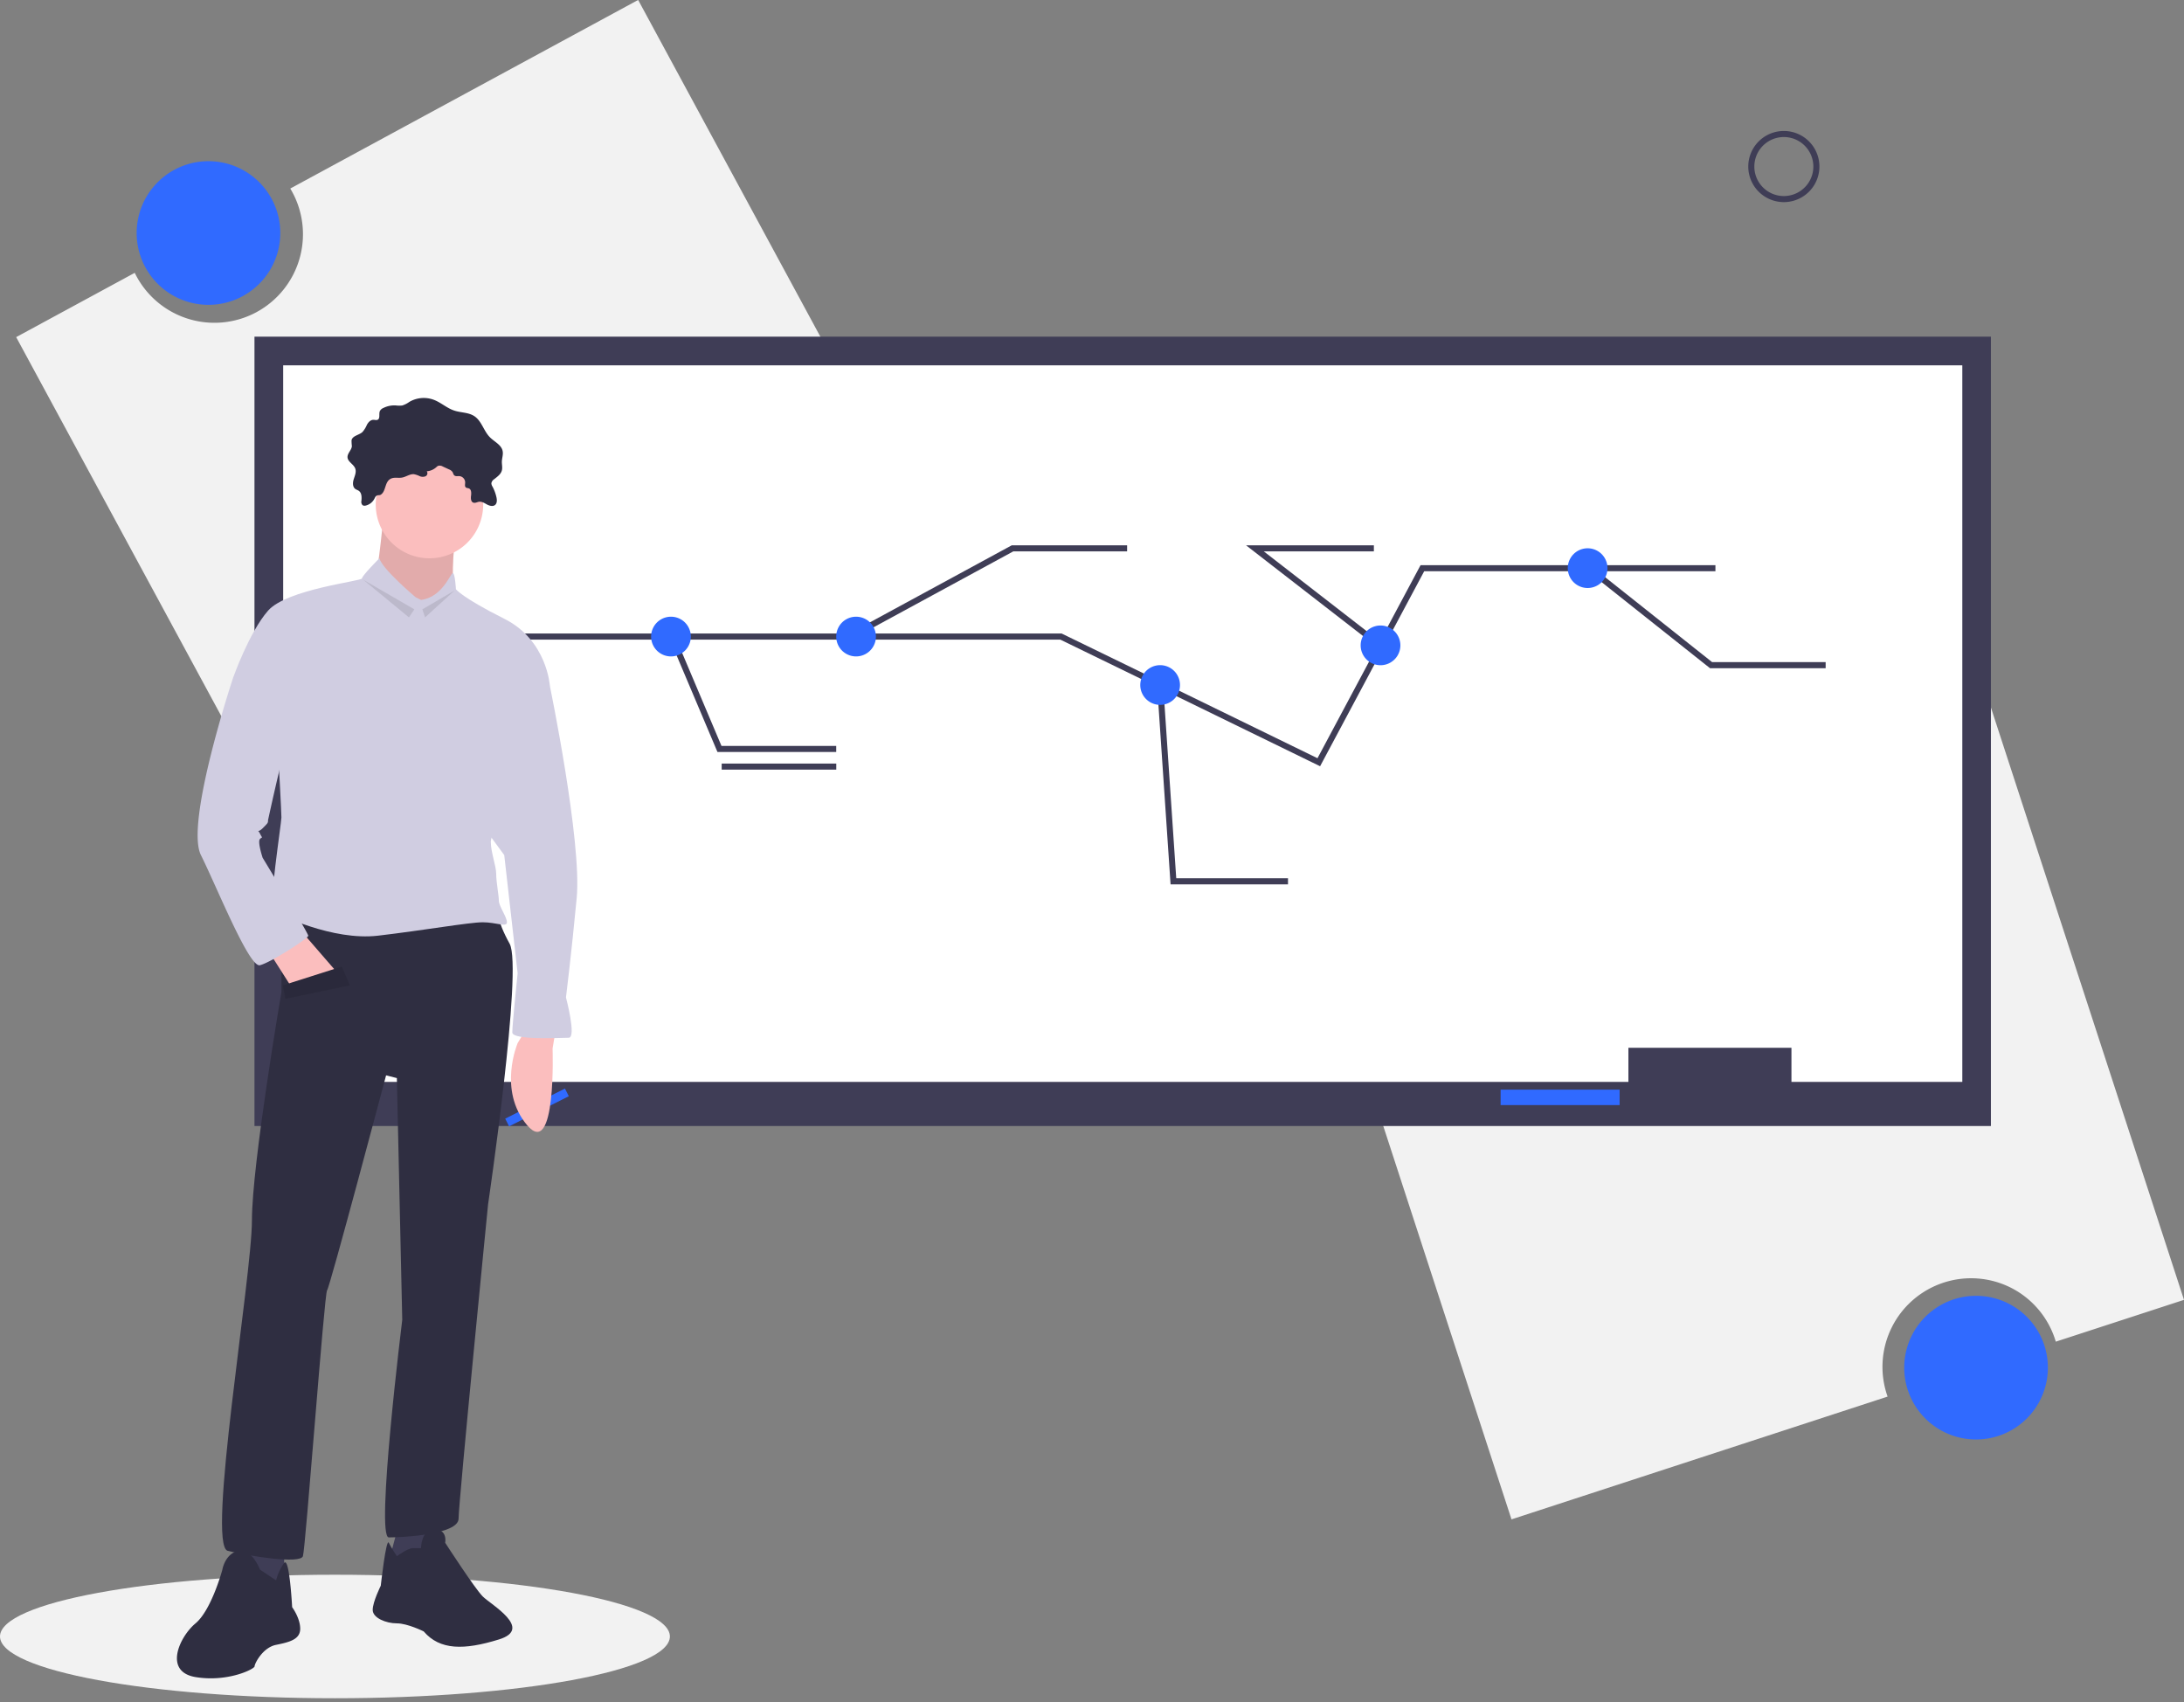 <svg xmlns="http://www.w3.org/2000/svg" width="385" height="300" fill="none"><rect width="100%" height="100%" fill="#808080" stroke="none"/><g clip-path="url(#a)"><path fill="#F2F2F2" d="M112.48 0 51.17 33.23a15.61 15.61 0 1 1-27.42 14.86L2.85 59.42 57 159.45l109.64-59.41L112.5 0Z"/><path fill="#306AFF" d="M36.75 53.73a12.66 12.66 0 1 0 0-25.32 12.66 12.66 0 0 0 0 25.32Z"/><path fill="#F2F2F2" d="m266.45 267.8 66.3-21.64a15.62 15.62 0 0 1 21.95-19.08 15.61 15.61 0 0 1 7.7 9.4l22.6-7.37-35.26-108.16-118.55 38.7 35.26 108.15Z"/><path fill="#306AFF" d="M348.35 253.72a12.66 12.66 0 1 0-.01-25.32 12.66 12.66 0 0 0 0 25.32Z"/><path fill="#3F3D56" d="M350.96 59.34H44.86v139.13h306.1V59.34Z"/><path fill="#fff" d="M345.9 64.39H49.92v126.3h296V64.4Z"/><path fill="#3F3D56" d="M315.8 184.68h-28.74v9.71h28.74v-9.71Z"/><path fill="#306AFF" d="M285.5 192.06h-20.97v2.72h20.98v-2.72Z"/><path stroke="#3F3D56" stroke-miterlimit="10" stroke-width="1.07" d="M74 112.2h113.03l17.53 8.53 27.92 13.62 18.26-34.2h51.66"/><path stroke="#3F3D56" stroke-miterlimit="10" stroke-width="1.07" d="m118.45 112.2 8.38 19.81h20.58m2.45-19.81 28.63-15.55h20.2"/><path fill="#306AFF" d="M118.28 115.7a3.5 3.5 0 1 0 0-7 3.5 3.5 0 0 0 0 7Zm32.63 0a3.5 3.5 0 1 0 0-7 3.5 3.5 0 0 0 0 7Z"/><path stroke="#3F3D56" stroke-miterlimit="10" stroke-width="1.07" d="m204.51 120.74 2.34 34.6h20.2m16.37-41.48-22.2-17.21h20.97m37.9 3.49 21.54 17.1h20.2"/><path fill="#306AFF" d="M204.51 124.24a3.5 3.5 0 1 0 0-7 3.5 3.5 0 0 0 0 7Zm75.36-20.6a3.5 3.5 0 1 0 0-7 3.5 3.5 0 0 0 0 7Zm-36.51 13.61a3.5 3.5 0 1 0 0-7 3.5 3.5 0 0 0 0 7Z"/><path stroke="#3F3D56" stroke-miterlimit="10" stroke-width="1.07" d="M127.22 135.12h20.2M314.46 35.09a5.73 5.73 0 1 0 0-11.47 5.73 5.73 0 0 0 0 11.47Z"/><path fill="#F2F2F2" d="M59.04 299.33c32.61 0 59.05-4.88 59.05-10.89 0-6-26.44-10.88-59.05-10.88-32.6 0-59.04 4.87-59.04 10.88 0 6.01 26.43 10.89 59.04 10.89Z"/><path fill="#306AFF" d="m99.6 191.86-10.54 5.31.68 1.36 10.53-5.31-.68-1.36Z"/><path fill="#FBBEBE" d="m97.88 181.97-.47 2.84s.7 19.65-4.5 13.5c-5.2-6.16-1.66-14.45-1.66-14.45l1.42-2.37 5.21.48ZM67.6 91.06s-.95 9.95-1.43 10.42c-.47.47 7.1 9.47 7.1 9.47l6.63-6.16s-.48-9 .94-10.89c1.42-1.89-13.25-2.84-13.25-2.84Z"/><path fill="#000" d="M67.6 91.06s-.95 9.95-1.43 10.42c-.47.47 7.1 9.47 7.1 9.47l6.63-6.16s-.48-9 .94-10.89c1.42-1.89-13.25-2.84-13.25-2.84Z" opacity=".1"/><path fill="#3F3D56" d="M50.09 272.4v8.52l-3.32.47-4.73-1.42 1.42-9 6.63 1.43Z"/><path fill="#2F2E41" d="M45.83 276.66s-1.42-3.79-3.79-3.31c-2.37.47-2.84 3.31-2.84 3.31s-1.9 7.1-4.73 9.47c-2.84 2.37-5.68 8.52 0 9.47 5.68.94 10.41-1.42 10.41-1.9 0-.47 1.42-3.31 3.79-3.78 2.36-.48 4.25-.95 4.25-2.84 0-1.9-1.42-3.8-1.42-3.8s-.47-8.97-1.41-7.8a9.41 9.41 0 0 0-1.42 3.07l-2.84-1.89Z"/><path fill="#3F3D56" d="m70.43 268.14-1.89 7.1 4.73.95 2.37-2.37.47-6.16-5.68.48Z"/><path fill="#2F2E41" d="M69.96 274.3s1.9-1.43 2.84-1.43h1.42s0-3.31 2.37-3.31c2.36 0 1.89 2.37 1.89 2.37s5.2 8.04 6.62 9.46c1.42 1.43 9 5.69 2.84 7.58-6.15 1.9-10.4 1.9-13.25-1.42 0 0-2.84-1.42-4.73-1.42-1.9 0-4.26-.95-4.26-2.37 0-1.42 1.42-4.26 1.42-4.26s.95-8.52 1.42-7.57c.47.94 1.42 2.36 1.42 2.36Z"/><path fill="#2F2E41" d="M49.61 159.24v15.63s-5.2 30.3-5.2 40.24c0 9.94-8.05 57.29-4.26 58.24 3.78.94 12.77 2.36 13.25.94.47-1.42 3.78-46.4 4.26-46.87.47-.47 10.4-37.88 10.4-37.88l1.9.48.95 42.6s-4.74 38.36-2.37 38.36 12.3-.48 12.3-3.32 5.2-55.39 5.2-55.39 6.16-41.67 3.8-45.93c-2.37-4.26-2.37-6.63-2.37-6.63l-37.86-.47Z"/><path fill="#FBBEBE" d="M75.4 98.4a9.47 9.47 0 1 0 0-18.93 9.47 9.47 0 0 0 0 18.93Z"/><path fill="#D0CDE1" d="M73.27 105.27s-5.91-4.97-6.39-6.87c0 0-3.07 3.08-3.07 3.55 0 .48-13.25 1.9-16.56 5.69-3.32 3.78-6.16 11.83-6.16 11.83l8.05 15.15s.47 8.52.47 9.47c0 .95-2.36 16.1-1.42 16.57.95.48 10.41 5.21 18.46 4.26 8.04-.94 16.09-2.36 18.45-2.36 2.37 0 4.26.94 4.26 0 0-.95-1.42-2.84-1.42-3.8 0-.94-.47-3.3-.47-4.73 0-1.42-.95-3.78-.95-5.68s10.41-27.46 10.41-27.46-.47-8.05-8.04-11.83c-7.57-3.8-8.52-5.21-8.52-5.21s-.15-2.84-.55-2.84-1.82 4.26-5.6 4.73l-.95-.47Z"/><path fill="#FBBEBE" d="m47.72 168.24 3.31 5.2 8.52-1.89-6.15-7.1-5.68 3.79Z"/><path fill="#D0CDE1" d="m94.1 117.1 2.83 3.8s5.68 27.45 4.73 37.4c-.94 9.94-1.89 17.51-1.89 17.51s1.9 7.1.48 7.1-9.94.48-9.94-.94.94-10.42.94-10.42l-2.36-20.83-5.2-7.1 10.4-26.52Z"/><path fill="#2F2E41" d="M68.97 84.34c.58-.25 1.25-.05 1.88-.16.73-.12 1.38-.66 2.12-.6.34.07.68.18 1 .34a1.32 1.32 0 0 0 1.04.03.59.59 0 0 0 .22-.88c.63-.05 1.21-.3 1.68-.72.1-.1.2-.18.32-.24a1.05 1.05 0 0 1 .83.12l1.08.5c.25.09.46.24.62.45.13.2.15.47.34.62.23.2.58.1.88.12a1.13 1.13 0 0 1 1.02 1.1c0 .32-.12.71.13.9.15.12.36.1.53.17.44.18.44.8.38 1.27-.07.47-.04 1.1.42 1.24.32.1.65-.11.98-.16.5-.07.97.24 1.41.48.45.24 1.04.4 1.43.08.36-.31.34-.87.24-1.33a7.3 7.3 0 0 0-.7-1.9 1.2 1.2 0 0 1-.2-.59 1.07 1.07 0 0 1 .5-.72c.55-.44 1.18-.87 1.35-1.55.13-.5-.01-1.02 0-1.53.01-.62.26-1.24.14-1.86-.2-1.1-1.44-1.64-2.24-2.44-1.1-1.1-1.45-2.86-2.74-3.72-1.04-.7-2.4-.6-3.57-1-1.3-.43-2.34-1.43-3.61-1.9a5.03 5.03 0 0 0-4.28.37c-.39.28-.81.5-1.26.64-.38.04-.77.04-1.15-.01-.75-.04-1.5.11-2.18.45-.26.1-.48.3-.61.53-.23.51.1 1.3-.4 1.55-.24.11-.51 0-.77.01-.5.01-.9.45-1.13.9-.2.46-.46.9-.8 1.27-.62.54-1.74.63-1.9 1.44 0 .34.02.68.06 1.02-.05.71-.8 1.25-.77 1.97.05.82 1.1 1.22 1.37 2 .21.59-.07 1.22-.26 1.82-.2.6-.25 1.36.25 1.75.2.15.44.2.64.35.52.38.51 1.13.45 1.77a.83.83 0 0 0 .2.75.7.7 0 0 0 .56.07A2.33 2.33 0 0 0 65.95 88c.17-.28.2-.52.5-.66.2-.1.45-.01.66-.14.99-.61.65-2.35 1.86-2.86Z"/><path fill="#D0CDE1" d="m42.51 118.05-1.42 1.42s-8.51 25.57-5.67 31.25c2.83 5.68 8.51 19.88 10.4 19.41 1.9-.47 8.52-4.73 8.52-5.2 0-.48-8.04-13.74-8.04-13.74s-.95-2.84-.47-3.31c.47-.47.47 0 0-.95-.48-.94-.48 0 .47-.94.95-.95.95-.95.95-1.43a502 502 0 0 1 2.84-12.3l-7.58-14.2Z"/><path fill="#2F2E41" d="m49.85 173.68 10.4-3.31 1.43 3.31-11.36 2.37-.47-2.37Z"/><path fill="#000" d="m49.85 173.68 10.4-3.31 1.43 3.31-11.36 2.37-.47-2.37Zm14.19-71.49 8.05 6.63.95-1.42-9-5.21Zm16.09 1.89-5.67 3.32.47 1.42 5.2-4.74Z" opacity=".1"/></g><defs><clipPath id="a"><path fill="#fff" d="M0 0h385v299.32H0z"/></clipPath></defs></svg>